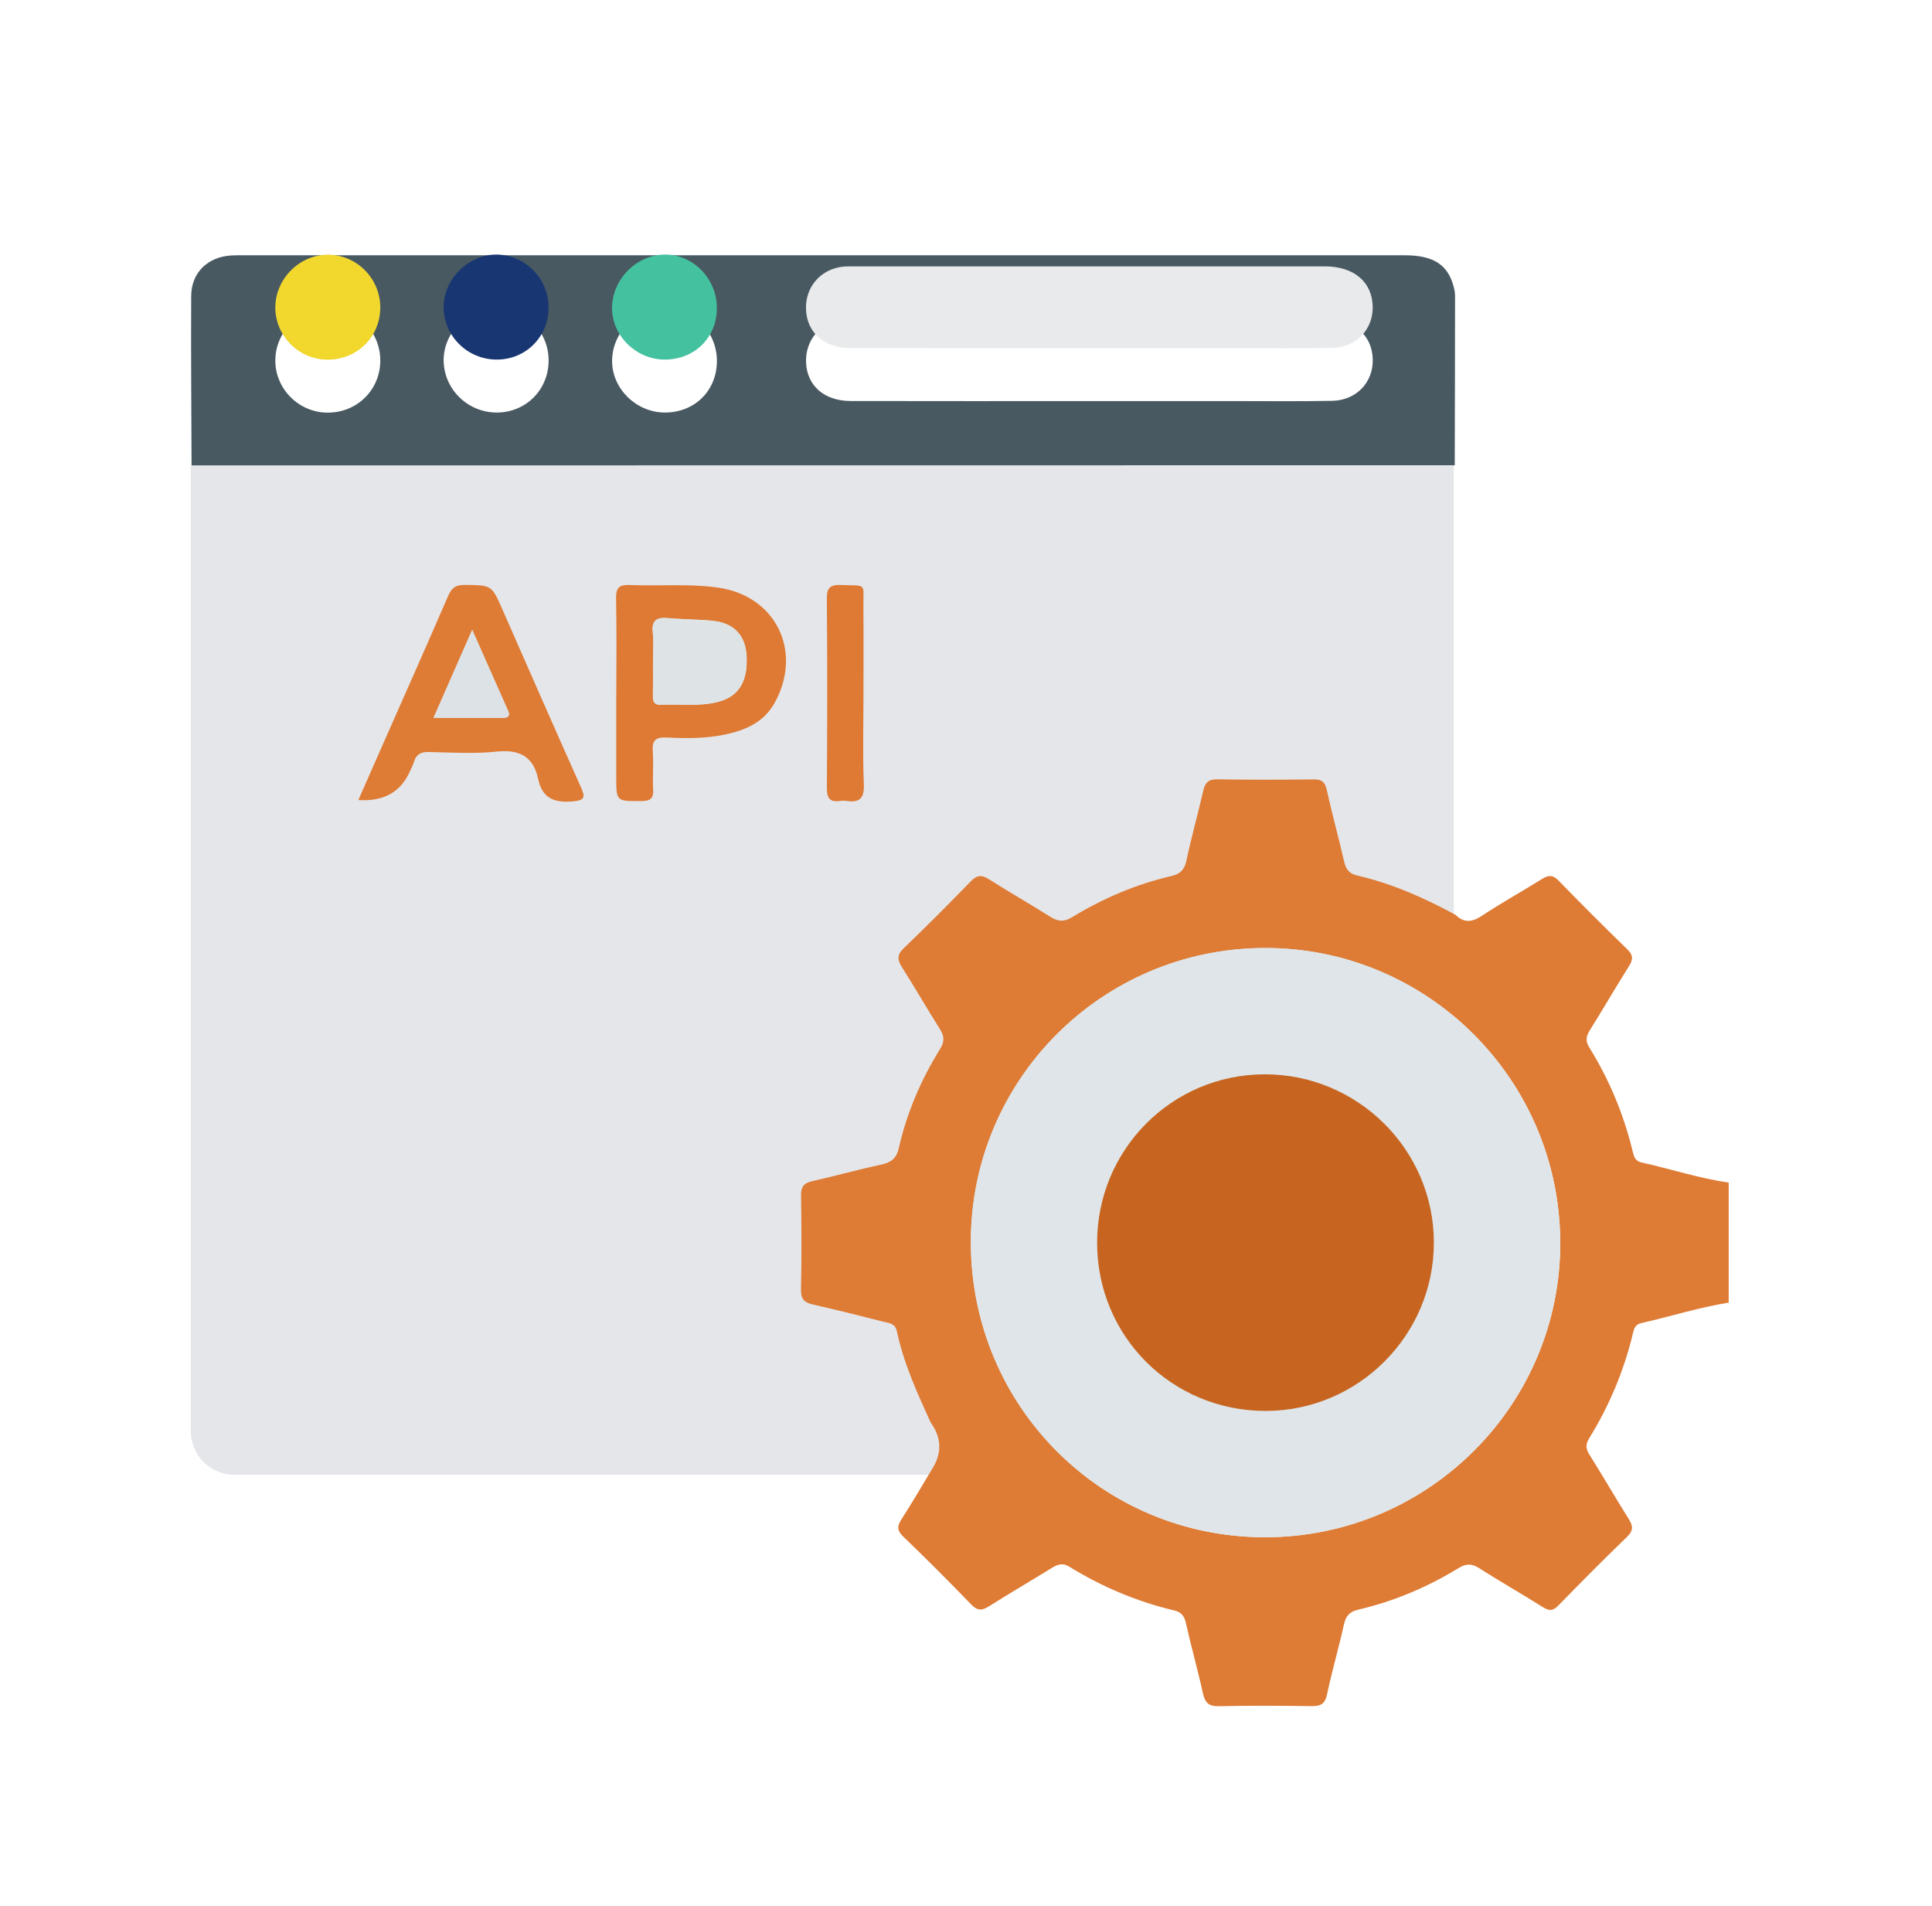 <svg width="73" height="72" viewBox="0 0 73 72" fill="none" xmlns="http://www.w3.org/2000/svg">
<g filter="url(#filter0_d_93_2208)">
<path d="M7.207 15.598H54.931V53.716H8.86C7.947 53.716 7.207 52.976 7.207 52.063V15.598Z" fill="#E5E6E9"/>
<path d="M7.238 15.586C7.232 13.451 7.212 11.315 7.224 9.18C7.231 8.299 7.847 7.708 8.726 7.652C8.858 7.644 8.991 7.644 9.123 7.644C23.772 7.644 38.419 7.644 53.068 7.644C54.141 7.644 54.686 7.983 54.914 8.785C54.95 8.911 54.979 9.044 54.979 9.174C54.979 11.309 54.971 13.445 54.967 15.58C39.152 15.582 23.338 15.583 7.523 15.585C7.429 15.585 7.334 15.585 7.24 15.585L7.238 15.586ZM41.153 13.153C43.005 13.153 44.857 13.153 46.71 13.153C47.919 13.153 49.13 13.167 50.339 13.143C51.245 13.125 51.884 12.451 51.869 11.589C51.853 10.655 51.161 10.066 50.063 10.064C44.129 10.062 38.195 10.064 32.261 10.064C32.109 10.064 31.957 10.059 31.808 10.079C30.982 10.193 30.424 10.863 30.457 11.694C30.492 12.571 31.141 13.146 32.14 13.15C35.145 13.157 38.15 13.153 41.155 13.153H41.153ZM14.369 11.637C14.38 10.542 13.502 9.638 12.414 9.623C11.341 9.607 10.418 10.511 10.403 11.592C10.387 12.677 11.278 13.582 12.369 13.589C13.481 13.597 14.359 12.741 14.369 11.637ZM20.729 11.604C20.725 10.513 19.827 9.617 18.746 9.618C17.686 9.621 16.752 10.562 16.763 11.621C16.774 12.705 17.673 13.585 18.769 13.585C19.876 13.585 20.736 12.718 20.729 11.604ZM27.088 11.646C27.094 10.549 26.212 9.624 25.151 9.618C24.063 9.61 23.126 10.549 23.128 11.642C23.128 12.681 24.033 13.572 25.097 13.585C26.235 13.597 27.082 12.772 27.088 11.646Z" fill="#495962"/>
</g>
<path d="M65.318 49.212C64.198 49.393 63.118 49.735 62.016 49.985C61.776 50.039 61.738 50.211 61.694 50.395C61.356 51.802 60.8 53.118 60.041 54.347C59.901 54.577 59.921 54.741 60.059 54.959C60.56 55.759 61.034 56.577 61.535 57.376C61.698 57.636 61.732 57.814 61.483 58.055C60.599 58.908 59.733 59.78 58.876 60.661C58.676 60.865 58.534 60.865 58.3 60.718C57.501 60.215 56.68 59.748 55.883 59.24C55.603 59.062 55.389 59.069 55.112 59.24C53.929 59.966 52.663 60.498 51.311 60.814C50.992 60.889 50.851 61.051 50.78 61.372C50.585 62.256 50.328 63.127 50.142 64.013C50.066 64.374 49.902 64.46 49.565 64.456C48.393 64.44 47.221 64.434 46.049 64.459C45.665 64.467 45.53 64.323 45.451 63.968C45.258 63.084 45.008 62.211 44.812 61.328C44.75 61.051 44.638 60.906 44.36 60.839C42.954 60.505 41.635 59.947 40.406 59.19C40.144 59.029 39.958 59.104 39.735 59.24C38.947 59.726 38.147 60.192 37.367 60.686C37.099 60.855 36.928 60.856 36.696 60.615C35.855 59.745 35.001 58.888 34.128 58.051C33.875 57.809 33.905 57.642 34.072 57.382C34.481 56.747 34.86 56.092 35.25 55.447C35.599 54.87 35.57 54.3 35.163 53.737C34.654 52.62 34.145 51.502 33.888 50.293C33.823 49.988 33.583 49.985 33.377 49.932C32.499 49.708 31.619 49.488 30.735 49.288C30.416 49.215 30.259 49.102 30.265 48.732C30.29 47.541 30.285 46.349 30.268 45.157C30.263 44.829 30.383 44.691 30.697 44.622C31.562 44.428 32.418 44.187 33.285 44.001C33.662 43.92 33.871 43.772 33.962 43.374C34.265 42.036 34.801 40.788 35.524 39.626C35.707 39.333 35.673 39.127 35.504 38.861C35.019 38.094 34.567 37.306 34.081 36.54C33.903 36.26 33.885 36.075 34.149 35.822C35.01 34.998 35.849 34.151 36.679 33.298C36.905 33.066 37.082 33.036 37.359 33.213C38.123 33.699 38.915 34.148 39.681 34.633C39.969 34.815 40.198 34.84 40.506 34.653C41.674 33.941 42.923 33.406 44.259 33.097C44.595 33.018 44.756 32.858 44.83 32.508C45.018 31.623 45.264 30.748 45.467 29.866C45.538 29.556 45.674 29.437 46.007 29.443C47.218 29.463 48.428 29.459 49.638 29.446C49.936 29.443 50.065 29.536 50.131 29.842C50.33 30.747 50.579 31.638 50.785 32.539C50.851 32.829 50.969 33.004 51.271 33.074C52.588 33.375 53.81 33.919 54.993 34.56C55.315 34.871 55.615 34.848 55.991 34.599C56.728 34.109 57.507 33.682 58.258 33.211C58.501 33.058 58.668 33.039 58.888 33.266C59.743 34.145 60.61 35.012 61.489 35.867C61.712 36.083 61.711 36.247 61.554 36.495C61.053 37.292 60.58 38.108 60.08 38.907C59.938 39.136 59.888 39.31 60.048 39.567C60.808 40.791 61.356 42.109 61.694 43.513C61.738 43.699 61.786 43.863 62.022 43.916C63.123 44.16 64.197 44.516 65.318 44.677V49.217V49.212ZM36.682 46.964C36.705 53.155 41.663 58.094 47.835 58.075C53.997 58.057 58.99 53.039 58.953 46.902C58.914 40.745 53.897 35.778 47.747 35.814C41.601 35.849 36.66 40.828 36.682 46.962V46.964Z" fill="#DE7B35"/>
<path d="M13.54 30.225C13.818 29.593 14.075 29.011 14.332 28.427C15.201 26.46 16.074 24.495 16.929 22.523C17.059 22.222 17.206 22.095 17.549 22.098C18.573 22.108 18.573 22.092 18.982 23.021C19.962 25.249 20.937 27.478 21.931 29.698C22.112 30.101 22.143 30.242 21.595 30.28C20.892 30.33 20.482 30.121 20.336 29.435C20.149 28.561 19.618 28.305 18.748 28.396C17.907 28.485 17.049 28.426 16.199 28.41C15.911 28.404 15.733 28.491 15.647 28.768C15.608 28.893 15.546 29.011 15.492 29.133C15.145 29.924 14.494 30.288 13.54 30.225ZM16.381 27.119C17.306 27.119 18.149 27.119 18.991 27.119C19.175 27.119 19.294 27.07 19.198 26.853C18.762 25.865 18.323 24.879 17.842 23.794C17.333 24.955 16.873 25.998 16.381 27.119Z" fill="#DE7B35"/>
<path d="M23.287 26.232C23.287 25.023 23.303 23.812 23.278 22.603C23.27 22.2 23.402 22.086 23.793 22.101C24.907 22.146 26.024 22.043 27.134 22.2C29.308 22.507 30.341 24.599 29.277 26.54C28.867 27.288 28.172 27.588 27.391 27.751C26.664 27.902 25.924 27.901 25.188 27.862C24.745 27.839 24.634 27.994 24.665 28.406C24.699 28.876 24.653 29.352 24.679 29.822C24.701 30.183 24.557 30.262 24.222 30.264C23.285 30.267 23.285 30.282 23.285 29.35C23.285 28.311 23.285 27.271 23.285 26.232H23.287ZM24.674 24.976C24.674 25.411 24.68 25.845 24.671 26.28C24.666 26.501 24.713 26.641 24.979 26.628C25.676 26.594 26.376 26.693 27.068 26.534C27.89 26.345 28.265 25.778 28.21 24.786C28.169 24.009 27.737 23.54 26.938 23.456C26.376 23.397 25.808 23.405 25.244 23.354C24.817 23.315 24.612 23.428 24.666 23.903C24.707 24.258 24.674 24.62 24.676 24.979L24.674 24.976Z" fill="#DE7A34"/>
<path d="M32.626 26.235C32.626 27.367 32.593 28.5 32.64 29.63C32.663 30.178 32.466 30.333 31.974 30.257C31.9 30.246 31.822 30.246 31.748 30.257C31.35 30.319 31.24 30.155 31.243 29.76C31.26 27.382 31.263 25.006 31.242 22.628C31.237 22.19 31.378 22.084 31.79 22.101C32.781 22.14 32.613 21.999 32.623 22.951C32.633 24.046 32.626 25.14 32.626 26.235Z" fill="#DE7A34"/>
<path d="M36.682 46.964C36.659 40.83 41.601 35.851 47.747 35.815C53.897 35.78 58.916 40.746 58.953 46.904C58.99 53.041 53.999 58.059 47.836 58.077C41.661 58.096 36.705 53.157 36.682 46.966V46.964ZM41.454 46.949C41.454 50.494 44.284 53.312 47.836 53.304C51.328 53.296 54.178 50.441 54.178 46.947C54.178 43.437 51.302 40.579 47.778 40.587C44.276 40.595 41.454 43.434 41.454 46.949Z" fill="#DFE5E8"/>
<path d="M41.153 13.153C38.148 13.153 35.143 13.157 32.138 13.15C31.14 13.146 30.491 12.57 30.455 11.694C30.421 10.863 30.979 10.193 31.807 10.079C31.955 10.059 32.109 10.064 32.259 10.064C38.193 10.064 44.127 10.062 50.062 10.064C51.159 10.064 51.852 10.654 51.867 11.589C51.882 12.451 51.243 13.125 50.337 13.143C49.128 13.167 47.919 13.153 46.708 13.153C44.857 13.153 43.005 13.153 41.152 13.153H41.153Z" fill="#E8EAEC"/>
<path d="M14.369 11.637C14.358 12.741 13.481 13.597 12.369 13.589C11.277 13.582 10.389 12.677 10.403 11.592C10.418 10.511 11.341 9.607 12.414 9.623C13.502 9.638 14.38 10.542 14.369 11.637Z" fill="#F2D72D"/>
<path d="M20.728 11.604C20.734 12.718 19.873 13.586 18.768 13.585C17.672 13.585 16.774 12.705 16.761 11.622C16.75 10.563 17.683 9.62 18.745 9.618C19.827 9.615 20.723 10.513 20.728 11.604Z" fill="#183772"/>
<path d="M27.086 11.646C27.08 12.77 26.232 13.595 25.095 13.585C24.032 13.574 23.126 12.682 23.126 11.642C23.126 10.547 24.061 9.61 25.149 9.618C26.21 9.624 27.093 10.549 27.086 11.646Z" fill="#44C2A0"/>
<path d="M16.381 27.121C16.873 26 17.331 24.956 17.842 23.795C18.323 24.88 18.76 25.866 19.198 26.854C19.294 27.07 19.175 27.121 18.991 27.121C18.148 27.121 17.306 27.121 16.381 27.121Z" fill="#DDE2E6"/>
<path d="M24.673 24.976C24.673 24.617 24.705 24.255 24.665 23.9C24.611 23.427 24.817 23.312 25.242 23.351C25.806 23.402 26.374 23.396 26.936 23.453C27.736 23.537 28.169 24.006 28.209 24.783C28.261 25.775 27.888 26.342 27.066 26.531C26.374 26.69 25.674 26.593 24.978 26.625C24.711 26.638 24.666 26.498 24.669 26.277C24.677 25.843 24.673 25.408 24.671 24.973L24.673 24.976Z" fill="#DEE3E6"/>
<path d="M41.454 46.949C41.454 43.434 44.275 40.595 47.778 40.587C51.302 40.579 54.18 43.439 54.178 46.947C54.178 50.44 51.328 53.296 47.836 53.304C44.285 53.312 41.455 50.492 41.454 46.949Z" fill="#C76520"/>
<defs>
<filter id="filter0_d_93_2208" x="6.207" y="7.644" width="49.772" height="49.072" filterUnits="userSpaceOnUse" color-interpolation-filters="sRGB">
<feFlood flood-opacity="0" result="BackgroundImageFix"/>
<feColorMatrix in="SourceAlpha" type="matrix" values="0 0 0 0 0 0 0 0 0 0 0 0 0 0 0 0 0 0 127 0" result="hardAlpha"/>
<feOffset dy="2"/>
<feGaussianBlur stdDeviation="0.5"/>
<feComposite in2="hardAlpha" operator="out"/>
<feColorMatrix type="matrix" values="0 0 0 0 0 0 0 0 0 0 0 0 0 0 0 0 0 0 0.16 0"/>
<feBlend mode="normal" in2="BackgroundImageFix" result="effect1_dropShadow_93_2208"/>
<feBlend mode="normal" in="SourceGraphic" in2="effect1_dropShadow_93_2208" result="shape"/>
</filter>
</defs>
</svg>

